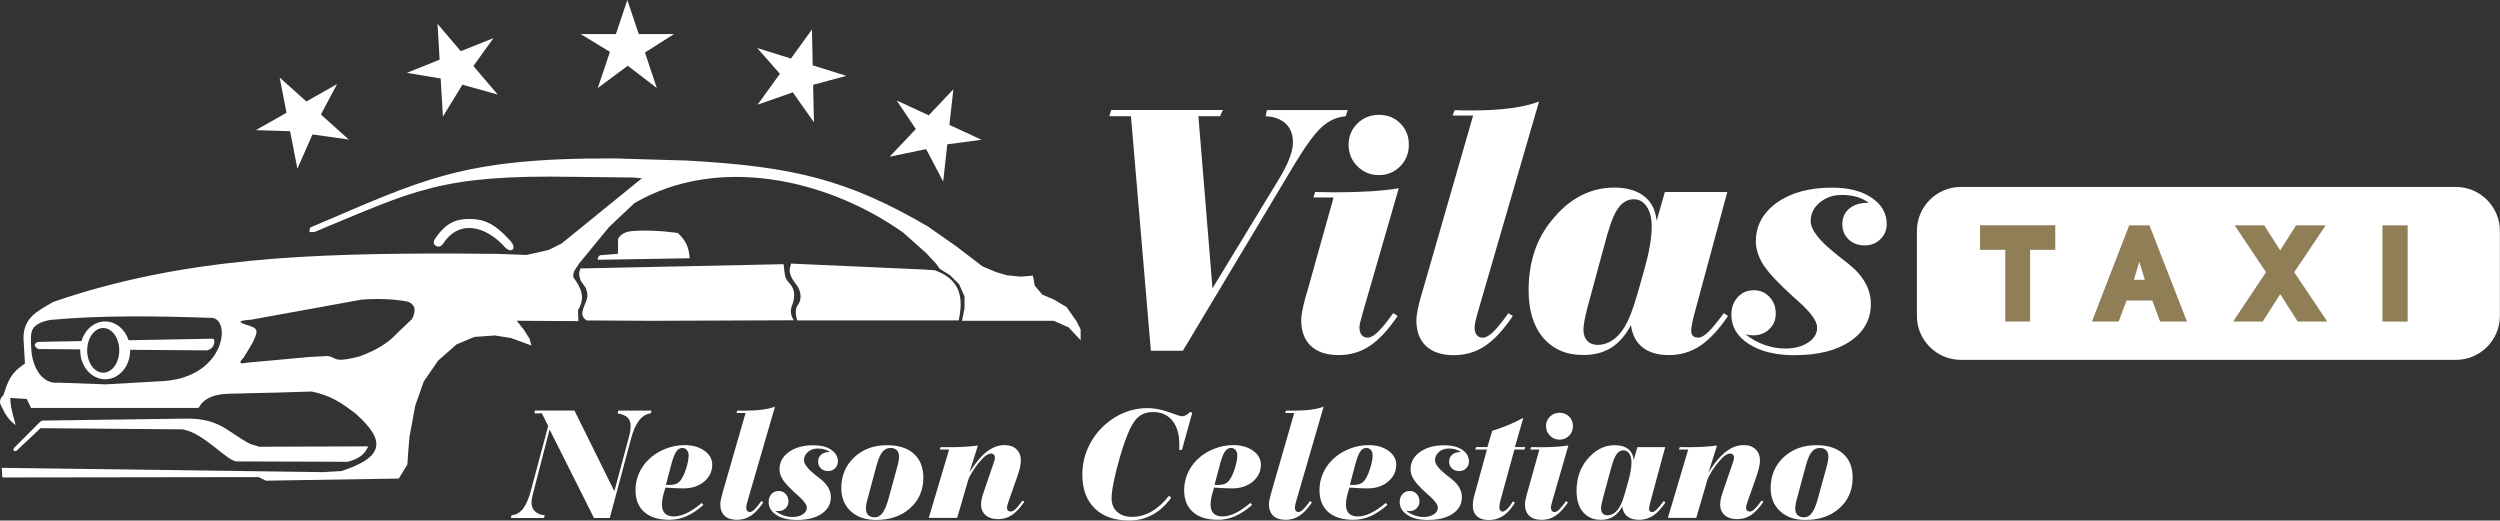 <svg width="341" height="71" viewBox="0 0 341 71" fill="none" xmlns="http://www.w3.org/2000/svg">
<rect x="0" y="0" width="341" height="71" fill="#333333" stroke="none"/>
<path fill-rule="evenodd" clip-rule="evenodd" d="M42.276 31.049C57.597 24.564 62.721 21.522 83.836 21.609C87.126 21.704 90.423 21.806 93.713 21.9C108.117 22.708 115.526 24.441 126.575 30.896C127.878 31.806 129.181 32.723 130.483 33.633C131.102 34.106 131.721 34.579 132.339 35.053C132.893 35.475 133.446 35.897 133.999 36.326C134.618 36.588 135.236 36.85 135.855 37.105C136.343 37.251 136.83 37.396 137.325 37.542C137.958 37.607 138.599 37.673 139.232 37.738L140.892 37.593C140.972 38.051 141.052 38.502 141.139 38.961C141.481 39.369 141.823 39.776 142.165 40.184L143.781 40.868C144.349 41.21 144.924 41.552 145.492 41.894C145.95 42.549 146.401 43.197 146.86 43.852C147.042 44.209 147.216 44.573 147.398 44.929V46.4C146.845 45.81 146.292 45.228 145.739 44.638C145.069 44.347 144.4 44.049 143.737 43.758H131.218C131.335 43.19 131.444 42.615 131.561 42.047V40.431C131.313 39.878 131.073 39.325 130.825 38.772C130.418 38.364 130.01 37.957 129.603 37.549C129.13 37.258 128.656 36.959 128.183 36.668C128.023 36.443 127.856 36.21 127.696 35.984C127.237 35.496 126.786 35.009 126.327 34.514C125.287 33.582 124.238 32.658 123.198 31.726C112.578 24.23 97.738 21.172 86.522 27.716C85.379 28.793 84.236 29.87 83.101 30.94C81.747 32.585 80.393 34.23 79.039 35.882C78.814 36.224 78.581 36.566 78.355 36.908C78.217 37.192 78.166 37.527 78.21 37.84C79.294 39.289 79.876 40.635 78.843 42.287L78.894 43.801L70.48 43.75C70.807 44.158 71.135 44.566 71.455 44.973C71.717 45.381 71.979 45.788 72.234 46.196C72.314 46.509 72.394 46.815 72.481 47.127C71.55 46.785 70.625 46.443 69.694 46.101C68.959 45.985 68.224 45.876 67.496 45.759C66.564 45.825 65.64 45.89 64.708 45.956C63.893 46.298 63.078 46.64 62.263 46.982L59.766 49.18C59.111 50.126 58.463 51.072 57.808 52.019C57.415 53.125 57.029 54.239 56.636 55.345C56.374 56.75 56.112 58.147 55.858 59.552C55.792 60.331 55.727 61.117 55.661 61.895C55.632 62.383 55.596 62.871 55.566 63.366C55.173 63.999 54.788 64.639 54.395 65.273C48.346 65.367 42.298 65.469 36.257 65.564C35.929 65.404 35.602 65.236 35.281 65.076L0.323 65.127L0.228 63.81C14.829 64.006 29.437 64.203 44.037 64.399C44.882 64.348 45.733 64.305 46.578 64.254C52.458 62.325 52.597 60.098 48.579 56.48C46.483 54.864 45.1 53.955 42.516 53.401L37.872 53.547C36.453 53.576 35.034 53.613 33.622 53.642C31.511 53.773 29.029 53.394 27.508 55.01C27.362 55.221 27.217 55.432 27.071 55.643H4.239C4.042 55.236 3.846 54.828 3.649 54.42C2.9 54.37 2.15 54.326 1.4 54.275C1.422 55.592 1.815 56.735 2.135 57.994C1.094 57.201 0.701 56.473 0.192 55.41C0.032 55.075 -0.056 54.93 0.039 54.551C0.097 54.311 0.206 54.188 0.469 53.889C1.145 51.807 1.509 50.84 3.402 49.588C3.336 48.445 3.271 47.302 3.205 46.167C3.205 43.321 5.018 42.491 7.267 41.181C25.106 35.023 43.026 34.579 61.688 34.579L67.947 34.63C69.235 34.681 70.523 34.725 71.812 34.776L74.847 34.092C75.436 33.801 76.019 33.502 76.608 33.211C80.262 30.241 83.909 27.279 87.562 24.31C87.155 24.28 86.747 24.244 86.34 24.215C83.654 24.186 80.961 24.149 78.275 24.12C60.006 23.807 56.622 25.962 42.873 31.654H42.189C42.218 31.457 42.254 31.261 42.283 31.064L42.276 31.049ZM79.148 36.617C78.908 37.36 78.981 37.578 79.229 38.328C79.432 38.612 79.636 38.896 79.847 39.179C80.226 40.096 80.211 40.533 79.818 41.392C79.469 42.338 79.076 43.037 80 43.707C82.955 43.721 85.91 43.743 88.865 43.758C95.336 43.736 101.806 43.707 108.277 43.685C107.833 43.037 107.724 42.302 108.117 41.443C108.473 40.351 108.379 39.471 107.826 38.808C107.258 38.153 107.112 37.993 107.01 37.134C106.967 36.77 106.923 36.399 106.879 36.035C97.636 36.232 88.385 36.421 79.141 36.617H79.148ZM107.898 35.955C107.884 36.159 107.731 36.486 107.716 36.683C107.658 37.527 108.131 38.182 108.626 38.83C109.252 39.645 109.47 40.839 108.743 41.727C108.459 42.127 108.51 42.993 108.743 43.699H130.76C131.408 40.759 131.131 38.182 127.528 36.872C126.982 36.836 126.437 36.792 125.891 36.756C119.893 36.486 113.896 36.224 107.898 35.955ZM81.565 35.431C85.736 35.365 89.899 35.293 94.069 35.227C93.975 33.721 93.552 32.811 92.454 31.777C90.175 31.464 87.759 31.355 85.983 31.544C85.277 31.646 84.658 31.974 84.309 32.549C84.302 33.24 84.287 33.924 84.28 34.616C83.465 34.681 82.649 34.754 81.841 34.82C81.514 35.06 81.492 35.256 81.579 35.438L81.565 35.431ZM60.421 33.269C62.721 29.725 66.448 30.998 68.85 33.699C69.119 33.997 69.621 34.303 69.927 34.034C70.232 33.764 69.912 33.197 69.65 32.891C67.561 30.547 66.098 29.914 64.228 29.87C62.299 29.827 60.821 30.314 59.3 32.643C58.783 33.437 59.904 34.055 60.421 33.262V33.269ZM6.815 43.641C5.978 43.801 5.018 44.129 4.588 44.697C4.064 45.388 4.224 46.538 4.261 47.499C4.348 49.959 5.68 52.455 7.965 52.193L14.429 52.426L22.486 51.968C30.98 51.276 31.598 43.11 28.658 43.35C21.168 43.102 13.759 42.993 6.808 43.641H6.815ZM33.367 44.231C35.281 44.755 35.303 45.009 34.444 46.771C34.029 47.455 33.622 48.139 33.207 48.823C32.37 49.588 32.923 49.653 33.6 49.478L42.108 48.7C42.902 48.656 43.695 48.612 44.489 48.569C46.024 48.576 45.042 49.668 49.089 48.598C51.207 47.812 52.946 46.807 54.111 45.504C54.809 44.842 55.501 44.18 56.2 43.517C56.884 42.135 56.491 41.472 55.61 41.137C53.79 40.803 51.716 40.686 49.285 40.875C44.263 41.785 39.248 42.702 34.226 43.612C32.05 43.743 32.916 44.034 33.382 44.231H33.367Z" fill="white"/>
<path d="M81.536 12.009L83.195 7.075L79.199 4.644H84.01L85.568 0L87.126 4.644H91.937L87.97 7.162L89.593 12.009L85.626 8.967L81.536 12.009Z" fill="white"/>
<path d="M60.414 15.899L60.108 10.709L55.494 9.937L59.963 8.14L59.679 3.256L62.852 6.982L67.314 5.192L64.57 9.006L67.889 12.9L63.071 11.553L60.414 15.899Z" fill="white"/>
<path d="M103.327 14.282L106.377 10.068L103.284 6.552L107.884 7.986L110.751 4.02L110.853 8.911L115.446 10.345L110.912 11.567L111.021 16.684L108.139 12.594L103.327 14.282Z" fill="white"/>
<path d="M121.342 21.378L124.915 17.6L122.31 13.706L126.677 15.73L130.039 12.178L129.501 17.04L133.875 19.063L129.21 19.682L128.649 24.769L126.327 20.337L121.342 21.378Z" fill="white"/>
<path d="M40.565 23.006L39.568 17.896L34.895 17.751L39.081 15.378L38.142 10.574L41.788 13.842L45.973 11.47L43.768 15.618L47.574 19.032L42.618 18.34L40.565 23.006Z" fill="white"/>
<path fill-rule="evenodd" clip-rule="evenodd" d="M14.341 43.846C15.804 43.846 17.049 44.908 17.537 46.408L29.044 46.197C29.364 46.211 29.422 47.499 28.236 47.791L17.755 47.711V47.791C17.755 49.967 16.226 51.736 14.349 51.736C12.471 51.736 10.942 49.967 10.942 47.791C10.942 47.747 10.942 47.703 10.942 47.652L5.207 47.609C4.457 47.157 4.705 46.641 5.44 46.626L11.117 46.524C11.575 44.967 12.849 43.846 14.349 43.846H14.341ZM1.924 61.096C3.074 59.946 4.224 58.788 5.374 57.638C5.687 57.325 5.76 57.369 6.204 57.362C12.565 57.274 18.934 57.187 25.295 57.1C30.026 57.034 30.965 58.912 34.131 60.557C34.546 60.681 34.954 60.812 35.369 60.935C40.325 60.921 45.282 60.899 50.231 60.885C49.802 61.787 49.249 62.508 47.429 62.988C42.4 62.974 37.378 62.952 32.348 62.937C31.053 63.032 27.806 58.992 24.859 58.563C18.41 58.512 11.969 58.453 5.52 58.403C4.443 59.465 3.365 60.404 2.288 61.467C2.128 61.569 1.64 61.591 1.91 61.103L1.924 61.096ZM14.079 44.741C12.871 44.741 11.889 46.109 11.889 47.791C11.889 49.472 12.871 50.84 14.079 50.84C15.287 50.84 16.27 49.472 16.27 47.791C16.27 46.109 15.287 44.741 14.079 44.741Z" fill="white"/>
<path fill-rule="evenodd" clip-rule="evenodd" d="M335 25.502C338.29 25.502 340.983 28.195 340.983 31.485V43.101C340.983 46.391 338.29 49.084 335 49.084H267.449C264.159 49.084 261.466 46.391 261.466 43.101V31.485C261.466 28.195 264.159 25.502 267.449 25.502H335Z" fill="white"/>
<path d="M156.977 47.824L154.262 15.85H151.307L151.569 15.006H166.803L166.417 15.85H163.462L165.383 39.323L174.343 24.599C174.998 23.544 175.5 22.575 175.842 21.695C176.185 20.814 176.359 20.064 176.359 19.438C176.359 18.347 176.032 17.495 175.377 16.869C174.722 16.243 173.804 15.908 172.64 15.857L172.807 15.013H183.834L183.543 15.857C182.378 15.952 181.309 16.425 180.348 17.277C179.387 18.128 178.172 19.766 176.694 22.204L161.344 47.839H156.969L156.977 47.824Z" fill="white"/>
<path d="M181.934 26.931H179.147L179.387 26.189C179.707 26.189 180.166 26.196 180.755 26.21C181.345 26.225 181.774 26.232 182.029 26.232C183.761 26.232 185.355 26.189 186.818 26.101C188.281 26.014 189.606 25.876 190.792 25.679L185.865 42.711C185.85 42.776 185.828 42.864 185.792 42.973C185.552 43.788 185.428 44.356 185.428 44.676C185.428 45.105 185.53 45.447 185.726 45.688C185.923 45.928 186.207 46.052 186.556 46.052C186.942 46.052 187.408 45.789 187.946 45.273C188.492 44.756 189.184 43.897 190.035 42.711L190.639 43.096C189.358 44.989 188.092 46.35 186.84 47.18C185.588 48.01 184.183 48.432 182.611 48.432C180.959 48.432 179.693 48.017 178.812 47.194C177.931 46.372 177.487 45.185 177.487 43.65C177.487 42.995 177.691 41.91 178.113 40.404C178.193 40.163 178.251 39.981 178.281 39.85L181.905 26.924L181.934 26.931ZM183.95 19.747C183.95 18.597 184.351 17.629 185.151 16.843C185.952 16.057 186.927 15.664 188.085 15.664C189.242 15.664 190.224 16.05 191.003 16.829C191.782 17.607 192.168 18.583 192.168 19.747C192.168 20.912 191.775 21.88 190.989 22.68C190.203 23.481 189.235 23.881 188.085 23.881C186.935 23.881 185.952 23.481 185.151 22.68C184.351 21.88 183.95 20.904 183.95 19.747Z" fill="white"/>
<path d="M200.939 15.758H198.129L198.42 15.016C198.697 15.03 198.995 15.045 199.323 15.052C199.65 15.059 200.116 15.066 200.728 15.066C202.729 15.066 204.512 14.965 206.07 14.754C207.635 14.55 208.916 14.244 209.928 13.844L201.521 42.768C201.39 43.234 201.295 43.62 201.23 43.918C201.164 44.224 201.135 44.479 201.135 44.69C201.135 45.119 201.237 45.461 201.434 45.702C201.63 45.942 201.914 46.065 202.263 46.065C202.649 46.065 203.115 45.803 203.654 45.287C204.199 44.77 204.891 43.911 205.742 42.725L206.347 43.11C205.066 45.003 203.799 46.364 202.547 47.194C201.295 48.023 199.891 48.446 198.318 48.446C196.666 48.446 195.4 48.031 194.519 47.208C193.638 46.386 193.194 45.199 193.194 43.663C193.194 42.958 193.42 41.829 193.864 40.279C193.915 40.104 193.951 39.966 193.988 39.871L200.931 15.773L200.939 15.758Z" fill="white"/>
<path d="M227.104 26.188H235.606L231.137 42.717C230.991 43.249 230.882 43.729 230.802 44.159C230.722 44.588 230.678 44.916 230.678 45.119C230.678 45.44 230.766 45.68 230.933 45.825C231.1 45.978 231.348 46.051 231.668 46.051C232.039 46.051 232.49 45.789 233.036 45.258C233.582 44.726 234.274 43.882 235.125 42.71L235.7 43.096C234.448 44.952 233.189 46.306 231.915 47.157C230.642 48.009 229.23 48.431 227.672 48.431C226.115 48.431 224.921 48.082 224.047 47.383C223.167 46.684 222.635 45.672 222.461 44.34C221.74 45.716 220.852 46.742 219.797 47.412C218.741 48.082 217.468 48.424 215.976 48.424C213.654 48.424 211.827 47.638 210.495 46.073C209.163 44.501 208.501 42.346 208.501 39.609C208.501 37.717 208.763 35.978 209.28 34.384C209.796 32.79 210.59 31.356 211.645 30.075C212.831 28.583 214.142 27.462 215.575 26.712C217.009 25.962 218.552 25.584 220.197 25.584C221.842 25.584 223.269 25.977 224.266 26.77C225.263 27.564 225.831 28.677 225.962 30.119L227.09 26.181L227.104 26.188ZM219.273 31.836L216.507 42.019C216.332 42.71 216.201 43.292 216.114 43.773C216.027 44.253 215.983 44.654 215.983 44.974C215.983 45.614 216.158 46.117 216.5 46.488C216.842 46.859 217.315 47.041 217.904 47.041C218.72 47.041 219.484 46.772 220.19 46.226C220.896 45.68 221.493 44.886 221.995 43.846C222.286 43.271 222.57 42.543 222.861 41.662C223.152 40.781 223.596 39.246 224.208 37.047C224.593 35.687 224.87 34.522 225.037 33.554C225.205 32.586 225.292 31.683 225.292 30.854C225.292 29.747 225.066 28.859 224.622 28.19C224.178 27.52 223.582 27.178 222.847 27.178C222.046 27.178 221.369 27.549 220.801 28.284C220.241 29.019 219.739 30.206 219.287 31.836H219.273Z" fill="white"/>
<path d="M238.037 45.573C238.852 46.214 239.733 46.701 240.664 47.036C241.596 47.371 242.542 47.538 243.488 47.538C244.755 47.538 245.796 47.269 246.625 46.723C247.448 46.177 247.863 45.5 247.863 44.678C247.863 43.812 246.989 42.603 245.243 41.053C244.966 40.813 244.755 40.624 244.595 40.478C242.579 38.651 241.225 37.203 240.533 36.133C239.849 35.063 239.5 33.986 239.5 32.916C239.5 30.769 240.461 29.015 242.368 27.646C244.282 26.278 246.786 25.594 249.872 25.594C252.128 25.594 253.94 26.052 255.301 26.977C256.662 27.901 257.347 29.095 257.347 30.565C257.347 31.38 257.055 32.072 256.48 32.632C255.905 33.192 255.192 33.476 254.341 33.476C253.489 33.476 252.732 33.207 252.157 32.661C251.582 32.115 251.291 31.424 251.291 30.572C251.291 29.721 251.604 28.985 252.23 28.462C252.856 27.937 253.693 27.668 254.755 27.668H254.901C254.406 27.297 253.853 27.028 253.256 26.853C252.652 26.678 251.968 26.591 251.204 26.591C250.017 26.591 249.02 26.94 248.198 27.639C247.375 28.338 246.975 29.175 246.975 30.15C246.975 31.366 248.227 32.945 250.723 34.881C251.364 35.376 251.851 35.762 252.186 36.031C253.198 36.846 253.948 37.712 254.443 38.615C254.937 39.517 255.185 40.471 255.185 41.461C255.185 43.572 254.246 45.267 252.375 46.541C250.505 47.815 247.965 48.448 244.762 48.448C242.186 48.448 240.104 47.931 238.525 46.912C236.945 45.893 236.159 44.561 236.159 42.924C236.159 41.963 236.45 41.17 237.025 40.536C237.6 39.903 238.328 39.59 239.209 39.59C240.089 39.59 240.774 39.889 241.349 40.493C241.924 41.097 242.215 41.839 242.215 42.742C242.215 43.644 241.924 44.321 241.341 44.889C240.759 45.457 240.017 45.74 239.121 45.74C238.961 45.74 238.787 45.726 238.605 45.704C238.423 45.682 238.233 45.646 238.037 45.595V45.573Z" fill="white"/>
<path d="M280.347 34.077H276.904V43.852H273.52V34.077H270.077V30.729H280.339V34.077H280.347Z" fill="#907E56"/>
<path d="M298.288 43.861H294.642L293.572 40.986H290.056L288.986 43.861H285.34L290.42 30.738H293.186L298.303 43.861H298.288ZM292.553 38.162L291.803 35.702L291.068 38.162H292.553Z" fill="#907E56"/>
<path d="M317.445 43.861H313.405L311.018 40.12L308.631 43.861H304.591L309.082 37.129L304.809 30.738H308.834L311.018 34.145L313.18 30.738H317.219L312.932 37.129L317.445 43.861Z" fill="#907E56"/>
<path d="M328.406 43.861H324.964V30.738H328.406V43.861Z" fill="#907E56"/>
<path d="M73.915 56.379H72.889L72.977 56H78.355L83.799 66.998L85.75 59.734C85.852 59.37 85.918 59.072 85.961 58.831C85.998 58.591 86.019 58.358 86.019 58.14C86.019 57.623 85.881 57.23 85.597 56.953C85.314 56.677 84.862 56.488 84.243 56.386L84.331 56.007H88.873L88.763 56.386C88.174 56.444 87.65 56.75 87.206 57.31C86.762 57.871 86.391 58.671 86.107 59.719L83.174 70.651H81.019L74.963 58.584L72.809 66.918C72.787 66.998 72.758 67.107 72.722 67.252C72.569 67.849 72.496 68.264 72.496 68.497C72.496 69.014 72.649 69.421 72.955 69.727C73.26 70.033 73.704 70.222 74.294 70.295L74.207 70.651H69.687L69.774 70.273C70.385 70.229 70.909 69.938 71.332 69.4C71.754 68.861 72.118 68.038 72.409 66.939L74.774 58.096L73.915 56.379Z" fill="white"/>
<path d="M90.765 66.514C90.598 67.023 90.481 67.46 90.401 67.831C90.321 68.202 90.285 68.537 90.285 68.836C90.285 69.36 90.423 69.753 90.7 70.029C90.976 70.306 91.384 70.444 91.908 70.444C92.432 70.444 93.043 70.291 93.676 69.986C94.31 69.68 94.987 69.221 95.722 68.595L95.947 68.872C95.161 69.564 94.39 70.073 93.64 70.408C92.883 70.735 92.112 70.903 91.311 70.903C89.826 70.903 88.683 70.553 87.883 69.847C87.082 69.141 86.682 68.144 86.682 66.841C86.682 66.084 86.827 65.349 87.126 64.643C87.424 63.937 87.846 63.304 88.392 62.758C89.018 62.125 89.775 61.623 90.663 61.259C91.544 60.895 92.446 60.713 93.378 60.713C94.462 60.713 95.365 60.968 96.078 61.477C96.791 61.987 97.148 62.62 97.148 63.37C97.148 64.301 96.777 65.073 96.042 65.691C95.299 66.31 94.361 66.616 93.225 66.616C92.905 66.616 92.534 66.608 92.112 66.587C91.689 66.565 91.238 66.543 90.758 66.507L90.765 66.514ZM90.831 66.135C90.889 66.135 90.962 66.135 91.049 66.143C91.136 66.143 91.202 66.15 91.245 66.15C91.689 66.15 92.039 66.084 92.301 65.961C92.563 65.837 92.781 65.626 92.963 65.335C93.225 64.912 93.458 64.374 93.647 63.719C93.837 63.064 93.931 62.525 93.931 62.103C93.931 61.812 93.851 61.572 93.691 61.383C93.531 61.193 93.327 61.099 93.072 61.099C92.752 61.099 92.475 61.259 92.25 61.579C92.024 61.899 91.799 62.474 91.58 63.297L90.831 66.128V66.135Z" fill="white"/>
<path d="M101.705 56.333H100.453L100.584 55.998C100.707 55.998 100.838 56.013 100.984 56.013C101.13 56.013 101.341 56.013 101.61 56.013C102.505 56.013 103.299 55.969 103.99 55.874C104.689 55.78 105.264 55.649 105.708 55.467L101.959 68.371C101.901 68.583 101.857 68.75 101.828 68.888C101.799 69.026 101.785 69.136 101.785 69.23C101.785 69.427 101.828 69.572 101.923 69.682C102.01 69.791 102.134 69.842 102.294 69.842C102.469 69.842 102.673 69.725 102.913 69.492C103.153 69.26 103.466 68.881 103.844 68.35L104.114 68.524C103.546 69.369 102.978 69.973 102.418 70.344C101.857 70.715 101.231 70.904 100.533 70.904C99.798 70.904 99.23 70.722 98.837 70.351C98.444 69.98 98.247 69.456 98.247 68.772C98.247 68.459 98.349 67.957 98.546 67.258C98.567 67.178 98.582 67.12 98.597 67.076L101.697 56.326L101.705 56.333Z" fill="white"/>
<path d="M105.671 69.636C106.035 69.92 106.428 70.138 106.843 70.291C107.258 70.444 107.68 70.517 108.102 70.517C108.67 70.517 109.136 70.393 109.5 70.153C109.864 69.912 110.053 69.607 110.053 69.243C110.053 68.857 109.667 68.319 108.888 67.627C108.765 67.518 108.67 67.43 108.597 67.372C107.695 66.557 107.09 65.909 106.785 65.436C106.479 64.963 106.326 64.475 106.326 64.002C106.326 63.042 106.756 62.263 107.607 61.651C108.459 61.04 109.58 60.734 110.955 60.734C111.96 60.734 112.768 60.938 113.379 61.353C113.99 61.768 114.289 62.299 114.289 62.954C114.289 63.318 114.158 63.624 113.903 63.879C113.648 64.133 113.328 64.257 112.95 64.257C112.571 64.257 112.229 64.133 111.974 63.893C111.72 63.653 111.589 63.34 111.589 62.962C111.589 62.583 111.727 62.256 112.003 62.015C112.28 61.775 112.659 61.659 113.132 61.659H113.197C112.979 61.491 112.731 61.375 112.462 61.295C112.193 61.215 111.887 61.178 111.545 61.178C111.014 61.178 110.57 61.331 110.206 61.644C109.842 61.957 109.66 62.328 109.66 62.765C109.66 63.311 110.22 64.01 111.334 64.876C111.618 65.094 111.836 65.269 111.989 65.393C112.44 65.757 112.775 66.142 112.993 66.543C113.212 66.943 113.328 67.372 113.328 67.809C113.328 68.755 112.913 69.505 112.076 70.073C111.239 70.64 110.111 70.924 108.677 70.924C107.527 70.924 106.603 70.699 105.897 70.24C105.191 69.781 104.841 69.192 104.841 68.464C104.841 68.035 104.972 67.678 105.227 67.394C105.482 67.11 105.809 66.972 106.203 66.972C106.596 66.972 106.901 67.103 107.156 67.372C107.411 67.642 107.542 67.976 107.542 68.377C107.542 68.777 107.411 69.083 107.149 69.338C106.887 69.592 106.559 69.716 106.159 69.716C106.086 69.716 106.013 69.716 105.926 69.701C105.846 69.694 105.759 69.672 105.671 69.65V69.636Z" fill="white"/>
<path d="M114.755 66.582C114.755 64.886 115.344 63.489 116.509 62.382C117.681 61.276 119.173 60.723 120.978 60.723C122.55 60.723 123.765 61.108 124.639 61.887C125.505 62.666 125.942 63.743 125.942 65.141C125.942 66.844 125.345 68.227 124.151 69.304C122.958 70.381 121.407 70.92 119.493 70.92C118.059 70.92 116.909 70.527 116.05 69.733C115.191 68.947 114.755 67.892 114.755 66.589V66.582ZM118.343 68.008C118.263 68.285 118.205 68.547 118.168 68.78C118.132 69.013 118.11 69.217 118.11 69.391C118.11 69.763 118.219 70.054 118.43 70.257C118.641 70.461 118.94 70.563 119.326 70.563C119.733 70.563 120.083 70.367 120.381 69.966C120.679 69.566 120.949 68.925 121.189 68.037L122.346 63.823C122.441 63.496 122.514 63.197 122.557 62.935C122.601 62.673 122.63 62.455 122.63 62.295C122.63 61.916 122.528 61.625 122.324 61.414C122.121 61.203 121.829 61.101 121.458 61.101C121.014 61.101 120.65 61.283 120.359 61.64C120.068 61.996 119.806 62.6 119.573 63.452L118.343 68.016V68.008Z" fill="white"/>
<path d="M130.556 70.641H126.684L129.457 61.317H128.184L128.315 60.982C128.46 60.982 128.664 60.982 128.926 60.989C129.188 60.997 129.384 60.997 129.508 60.997C130.265 60.997 130.964 60.975 131.612 60.938C132.259 60.902 132.849 60.844 133.388 60.764L132.23 64.439C133.031 63.158 133.817 62.219 134.596 61.615C135.375 61.011 136.183 60.713 137.027 60.713C137.711 60.713 138.25 60.902 138.65 61.281C139.043 61.659 139.247 62.176 139.247 62.824C139.247 63.093 139.203 63.413 139.123 63.77C139.043 64.134 138.897 64.6 138.701 65.167L137.616 68.246C137.507 68.552 137.442 68.777 137.405 68.908C137.369 69.047 137.354 69.163 137.354 69.272C137.354 69.433 137.398 69.549 137.493 69.644C137.58 69.731 137.704 69.775 137.864 69.775C138.046 69.775 138.257 69.673 138.49 69.462C138.723 69.251 139.043 68.865 139.458 68.282L139.727 68.435C139.145 69.28 138.577 69.884 138.024 70.255C137.471 70.626 136.845 70.808 136.146 70.808C135.418 70.808 134.851 70.626 134.436 70.269C134.028 69.913 133.817 69.418 133.817 68.792C133.817 68.552 133.846 68.29 133.912 68.013C133.97 67.737 134.072 67.394 134.217 66.994L135.6 62.955C135.637 62.853 135.666 62.765 135.68 62.693C135.702 62.62 135.709 62.547 135.709 62.474C135.709 62.278 135.666 62.132 135.571 62.023C135.477 61.914 135.345 61.863 135.164 61.863C135.003 61.863 134.829 61.921 134.639 62.03C134.45 62.139 134.254 62.307 134.05 62.518C133.57 63.013 133.14 63.551 132.762 64.148C132.376 64.745 132.143 65.204 132.048 65.531L130.556 70.641Z" fill="white"/>
<path d="M159.459 67.606L159.75 67.897C158.993 68.923 158.134 69.702 157.181 70.219C156.227 70.736 155.172 70.998 154.022 70.998C152.013 70.998 150.448 70.445 149.32 69.346C148.192 68.239 147.632 66.711 147.632 64.746C147.632 63.443 147.894 62.213 148.425 61.041C148.956 59.869 149.713 58.836 150.71 57.94C151.54 57.198 152.45 56.63 153.44 56.244C154.43 55.851 155.449 55.662 156.497 55.662C157.443 55.662 158.426 55.851 159.452 56.223C160.478 56.594 161.06 56.783 161.199 56.783C161.395 56.783 161.584 56.732 161.766 56.637C161.948 56.543 162.13 56.397 162.312 56.201L162.625 56.295L161.22 61.361H160.842C160.849 61.267 160.857 61.172 160.857 61.07C160.857 60.968 160.857 60.815 160.857 60.611C160.857 59.236 160.544 58.151 159.91 57.373C159.277 56.594 158.404 56.201 157.283 56.201C156.453 56.201 155.776 56.434 155.245 56.899C154.714 57.365 154.226 58.173 153.775 59.323C153.513 59.971 153.251 60.713 152.996 61.536C152.741 62.358 152.486 63.283 152.232 64.309C152.013 65.24 151.853 65.976 151.758 66.529C151.664 67.082 151.62 67.548 151.62 67.934C151.62 68.727 151.868 69.353 152.377 69.811C152.879 70.27 153.564 70.503 154.43 70.503C155.339 70.503 156.22 70.255 157.072 69.768C157.923 69.28 158.717 68.559 159.452 67.621L159.459 67.606Z" fill="white"/>
<path d="M165.602 66.514C165.434 67.023 165.318 67.46 165.238 67.831C165.158 68.202 165.121 68.537 165.121 68.836C165.121 69.36 165.259 69.753 165.536 70.029C165.813 70.306 166.22 70.444 166.744 70.444C167.268 70.444 167.88 70.291 168.513 69.986C169.146 69.68 169.823 69.221 170.558 68.595L170.784 68.872C169.998 69.564 169.226 70.073 168.477 70.408C167.72 70.735 166.948 70.903 166.147 70.903C164.663 70.903 163.52 70.553 162.719 69.847C161.919 69.141 161.518 68.144 161.518 66.841C161.518 66.084 161.664 65.349 161.962 64.643C162.261 63.937 162.683 63.304 163.229 62.758C163.855 62.125 164.612 61.623 165.5 61.259C166.38 60.895 167.283 60.713 168.214 60.713C169.299 60.713 170.202 60.968 170.915 61.477C171.628 61.987 171.985 62.62 171.985 63.37C171.985 64.301 171.614 65.073 170.878 65.691C170.136 66.31 169.197 66.616 168.062 66.616C167.741 66.616 167.37 66.608 166.948 66.587C166.526 66.565 166.075 66.543 165.594 66.507L165.602 66.514ZM165.667 66.135C165.725 66.135 165.798 66.135 165.885 66.143C165.973 66.143 166.038 66.15 166.082 66.15C166.526 66.15 166.875 66.084 167.137 65.961C167.399 65.837 167.618 65.626 167.8 65.335C168.062 64.912 168.295 64.374 168.484 63.719C168.673 63.064 168.768 62.525 168.768 62.103C168.768 61.812 168.688 61.572 168.527 61.383C168.367 61.193 168.164 61.099 167.909 61.099C167.589 61.099 167.312 61.259 167.086 61.579C166.861 61.899 166.635 62.474 166.417 63.297L165.667 66.128V66.135Z" fill="white"/>
<path d="M176.541 56.333H175.289L175.42 55.998C175.544 55.998 175.675 56.013 175.821 56.013C175.966 56.013 176.177 56.013 176.447 56.013C177.342 56.013 178.135 55.969 178.827 55.874C179.525 55.78 180.1 55.649 180.544 55.467L176.796 68.371C176.738 68.583 176.694 68.75 176.665 68.888C176.636 69.026 176.621 69.136 176.621 69.23C176.621 69.427 176.665 69.572 176.76 69.682C176.847 69.791 176.971 69.842 177.131 69.842C177.305 69.842 177.509 69.725 177.749 69.492C177.99 69.26 178.303 68.881 178.681 68.35L178.95 68.524C178.383 69.369 177.815 69.973 177.255 70.344C176.694 70.715 176.068 70.904 175.369 70.904C174.634 70.904 174.067 70.722 173.674 70.351C173.28 69.98 173.084 69.456 173.084 68.772C173.084 68.459 173.186 67.957 173.382 67.258C173.404 67.178 173.419 67.12 173.433 67.076L176.534 56.326L176.541 56.333Z" fill="white"/>
<path d="M184.06 66.514C183.893 67.023 183.776 67.46 183.696 67.831C183.616 68.202 183.58 68.537 183.58 68.836C183.58 69.36 183.718 69.753 183.994 70.029C184.271 70.306 184.679 70.444 185.203 70.444C185.727 70.444 186.338 70.291 186.971 69.986C187.605 69.68 188.282 69.221 189.017 68.595L189.242 68.872C188.456 69.564 187.685 70.073 186.935 70.408C186.178 70.735 185.407 70.903 184.606 70.903C183.121 70.903 181.978 70.553 181.178 69.847C180.377 69.141 179.977 68.144 179.977 66.841C179.977 66.084 180.122 65.349 180.421 64.643C180.719 63.937 181.141 63.304 181.687 62.758C182.313 62.125 183.07 61.623 183.958 61.259C184.839 60.895 185.741 60.713 186.673 60.713C187.757 60.713 188.66 60.968 189.373 61.477C190.087 61.987 190.443 62.62 190.443 63.37C190.443 64.301 190.072 65.073 189.337 65.691C188.594 66.31 187.656 66.616 186.52 66.616C186.2 66.616 185.829 66.608 185.407 66.587C184.984 66.565 184.533 66.543 184.053 66.507L184.06 66.514ZM184.126 66.135C184.184 66.135 184.257 66.135 184.344 66.143C184.431 66.143 184.497 66.15 184.54 66.15C184.984 66.15 185.334 66.084 185.596 65.961C185.858 65.837 186.076 65.626 186.258 65.335C186.52 64.912 186.753 64.374 186.942 63.719C187.132 63.064 187.226 62.525 187.226 62.103C187.226 61.812 187.146 61.572 186.986 61.383C186.826 61.193 186.622 61.099 186.367 61.099C186.047 61.099 185.77 61.259 185.545 61.579C185.319 61.899 185.094 62.474 184.875 63.297L184.126 66.128V66.135Z" fill="white"/>
<path d="M191.746 69.636C192.11 69.92 192.503 70.138 192.918 70.291C193.333 70.444 193.755 70.517 194.177 70.517C194.745 70.517 195.21 70.393 195.574 70.153C195.938 69.912 196.127 69.607 196.127 69.243C196.127 68.857 195.742 68.319 194.963 67.627C194.839 67.518 194.745 67.43 194.672 67.372C193.769 66.557 193.165 65.909 192.859 65.436C192.554 64.963 192.401 64.475 192.401 64.002C192.401 63.042 192.83 62.263 193.682 61.651C194.533 61.04 195.654 60.734 197.03 60.734C198.034 60.734 198.842 60.938 199.454 61.353C200.065 61.768 200.364 62.299 200.364 62.954C200.364 63.318 200.232 63.624 199.978 63.879C199.723 64.133 199.403 64.257 199.024 64.257C198.646 64.257 198.304 64.133 198.049 63.893C197.794 63.653 197.663 63.34 197.663 62.962C197.663 62.583 197.801 62.256 198.078 62.015C198.355 61.775 198.733 61.659 199.206 61.659H199.272C199.053 61.491 198.806 61.375 198.537 61.295C198.267 61.215 197.962 61.178 197.62 61.178C197.088 61.178 196.644 61.331 196.28 61.644C195.916 61.957 195.734 62.328 195.734 62.765C195.734 63.311 196.295 64.01 197.408 64.876C197.692 65.094 197.911 65.269 198.064 65.393C198.515 65.757 198.85 66.142 199.068 66.543C199.286 66.943 199.403 67.372 199.403 67.809C199.403 68.755 198.988 69.505 198.151 70.073C197.314 70.64 196.186 70.924 194.752 70.924C193.602 70.924 192.677 70.699 191.971 70.24C191.265 69.781 190.916 69.192 190.916 68.464C190.916 68.035 191.047 67.678 191.302 67.394C191.557 67.11 191.884 66.972 192.277 66.972C192.67 66.972 192.976 67.103 193.231 67.372C193.485 67.642 193.616 67.976 193.616 68.377C193.616 68.777 193.485 69.083 193.223 69.338C192.961 69.592 192.634 69.716 192.233 69.716C192.161 69.716 192.088 69.716 192.001 69.701C191.92 69.694 191.833 69.672 191.746 69.65V69.636Z" fill="white"/>
<path d="M202.817 61.319H201.23L201.347 60.984H202.882L203.537 58.764C204.302 58.531 205.037 58.262 205.735 57.971C206.434 57.68 207.118 57.352 207.781 56.988L206.631 60.984H208.035L207.948 61.319H206.565L204.636 68.357C204.593 68.525 204.564 68.685 204.542 68.845C204.52 69.005 204.513 69.158 204.513 69.303C204.513 69.413 204.556 69.514 204.644 69.624C204.731 69.733 204.826 69.784 204.92 69.784C205.117 69.784 205.328 69.667 205.575 69.427C205.823 69.187 206.085 68.845 206.376 68.379L206.631 68.554C206.187 69.332 205.663 69.922 205.066 70.33C204.469 70.737 203.814 70.934 203.108 70.934C202.402 70.934 201.863 70.766 201.478 70.424C201.085 70.082 200.895 69.609 200.895 68.99C200.895 68.765 200.91 68.539 200.939 68.321C200.968 68.103 201.012 67.891 201.07 67.68L202.824 61.312L202.817 61.319Z" fill="white"/>
<path d="M209.972 61.321H208.727L208.836 60.986C208.982 60.986 209.186 60.986 209.448 60.993C209.71 61.001 209.899 61.001 210.015 61.001C210.787 61.001 211.5 60.979 212.155 60.943C212.81 60.906 213.4 60.841 213.931 60.753L211.733 68.352C211.733 68.352 211.711 68.417 211.704 68.468C211.595 68.832 211.544 69.087 211.544 69.233C211.544 69.429 211.587 69.575 211.682 69.684C211.769 69.793 211.893 69.844 212.053 69.844C212.228 69.844 212.432 69.728 212.672 69.495C212.912 69.262 213.225 68.883 213.604 68.352L213.873 68.527C213.305 69.371 212.737 69.975 212.177 70.346C211.617 70.717 210.991 70.907 210.292 70.907C209.557 70.907 208.989 70.725 208.596 70.353C208.203 69.982 208.006 69.458 208.006 68.774C208.006 68.483 208.101 67.995 208.283 67.326C208.319 67.216 208.341 67.136 208.356 67.078L209.972 61.314V61.321ZM210.874 58.118C210.874 57.602 211.056 57.172 211.413 56.823C211.769 56.474 212.206 56.299 212.723 56.299C213.24 56.299 213.676 56.474 214.026 56.816C214.375 57.165 214.55 57.594 214.55 58.118C214.55 58.642 214.375 59.072 214.026 59.429C213.676 59.785 213.247 59.967 212.73 59.967C212.213 59.967 211.777 59.785 211.42 59.429C211.063 59.072 210.881 58.635 210.881 58.118H210.874Z" fill="white"/>
<path d="M223.342 60.985H227.134L225.14 68.358C225.074 68.591 225.023 68.809 224.987 68.998C224.95 69.188 224.936 69.333 224.936 69.428C224.936 69.573 224.972 69.675 225.045 69.741C225.125 69.806 225.227 69.843 225.373 69.843C225.54 69.843 225.736 69.726 225.984 69.486C226.231 69.246 226.537 68.874 226.916 68.35L227.17 68.525C226.61 69.355 226.049 69.959 225.482 70.338C224.914 70.716 224.281 70.905 223.589 70.905C222.898 70.905 222.367 70.752 221.974 70.439C221.58 70.126 221.348 69.675 221.268 69.086C220.947 69.697 220.547 70.156 220.081 70.454C219.615 70.752 219.04 70.905 218.378 70.905C217.344 70.905 216.529 70.556 215.932 69.857C215.336 69.158 215.044 68.198 215.044 66.975C215.044 66.13 215.161 65.352 215.394 64.646C215.627 63.932 215.976 63.292 216.449 62.724C216.981 62.062 217.563 61.56 218.203 61.225C218.844 60.89 219.528 60.723 220.263 60.723C220.998 60.723 221.631 60.897 222.083 61.254C222.527 61.611 222.781 62.106 222.84 62.746L223.342 60.992V60.985ZM219.848 63.503L218.618 68.045C218.538 68.35 218.48 68.612 218.443 68.824C218.407 69.035 218.385 69.217 218.385 69.362C218.385 69.646 218.465 69.872 218.618 70.039C218.771 70.207 218.982 70.287 219.244 70.287C219.608 70.287 219.95 70.163 220.263 69.923C220.576 69.682 220.845 69.326 221.064 68.86C221.195 68.605 221.318 68.278 221.449 67.885C221.58 67.492 221.777 66.807 222.046 65.825C222.221 65.221 222.345 64.697 222.418 64.267C222.498 63.838 222.534 63.43 222.534 63.059C222.534 62.564 222.432 62.171 222.236 61.873C222.039 61.574 221.77 61.421 221.442 61.421C221.086 61.421 220.78 61.589 220.532 61.916C220.285 62.244 220.059 62.775 219.855 63.503H219.848Z" fill="white"/>
<path d="M231.37 70.641H227.498L230.271 61.317H228.997L229.128 60.982C229.274 60.982 229.478 60.982 229.74 60.989C230.002 60.997 230.198 60.997 230.322 60.997C231.079 60.997 231.778 60.975 232.426 60.938C233.073 60.902 233.663 60.844 234.201 60.764L233.044 64.439C233.845 63.158 234.631 62.219 235.41 61.615C236.189 61.011 236.996 60.713 237.841 60.713C238.525 60.713 239.063 60.902 239.464 61.281C239.857 61.659 240.061 62.176 240.061 62.824C240.061 63.093 240.017 63.413 239.937 63.77C239.857 64.134 239.711 64.6 239.515 65.167L238.43 68.246C238.321 68.552 238.256 68.777 238.219 68.908C238.183 69.047 238.168 69.163 238.168 69.272C238.168 69.433 238.212 69.549 238.307 69.644C238.394 69.731 238.518 69.775 238.678 69.775C238.86 69.775 239.071 69.673 239.304 69.462C239.537 69.251 239.857 68.865 240.272 68.282L240.541 68.435C239.959 69.28 239.391 69.884 238.838 70.255C238.285 70.626 237.659 70.808 236.96 70.808C236.232 70.808 235.664 70.626 235.25 70.269C234.842 69.913 234.631 69.418 234.631 68.792C234.631 68.552 234.66 68.29 234.726 68.013C234.784 67.737 234.886 67.394 235.031 66.994L236.414 62.955C236.451 62.853 236.48 62.765 236.494 62.693C236.516 62.62 236.523 62.547 236.523 62.474C236.523 62.278 236.48 62.132 236.385 62.023C236.29 61.914 236.159 61.863 235.977 61.863C235.817 61.863 235.643 61.921 235.453 62.03C235.264 62.139 235.068 62.307 234.864 62.518C234.383 63.013 233.954 63.551 233.576 64.148C233.19 64.745 232.957 65.204 232.862 65.531L231.37 70.641Z" fill="white"/>
<path d="M241.516 66.582C241.516 64.886 242.106 63.489 243.27 62.382C244.442 61.276 245.934 60.723 247.739 60.723C249.311 60.723 250.527 61.108 251.4 61.887C252.266 62.666 252.703 63.743 252.703 65.141C252.703 66.844 252.106 68.227 250.913 69.304C249.719 70.381 248.169 70.92 246.254 70.92C244.821 70.92 243.671 70.527 242.812 69.733C241.953 68.947 241.516 67.892 241.516 66.589V66.582ZM245.104 68.008C245.024 68.285 244.966 68.547 244.93 68.78C244.893 69.013 244.871 69.217 244.871 69.391C244.871 69.763 244.981 70.054 245.192 70.257C245.403 70.461 245.701 70.563 246.087 70.563C246.495 70.563 246.844 70.367 247.142 69.966C247.441 69.566 247.71 68.925 247.95 68.037L249.108 63.823C249.202 63.496 249.275 63.197 249.319 62.935C249.362 62.673 249.391 62.455 249.391 62.295C249.391 61.916 249.29 61.625 249.086 61.414C248.882 61.203 248.591 61.101 248.22 61.101C247.776 61.101 247.412 61.283 247.121 61.64C246.829 61.996 246.567 62.6 246.334 63.452L245.104 68.016V68.008Z" fill="white"/>
</svg>

